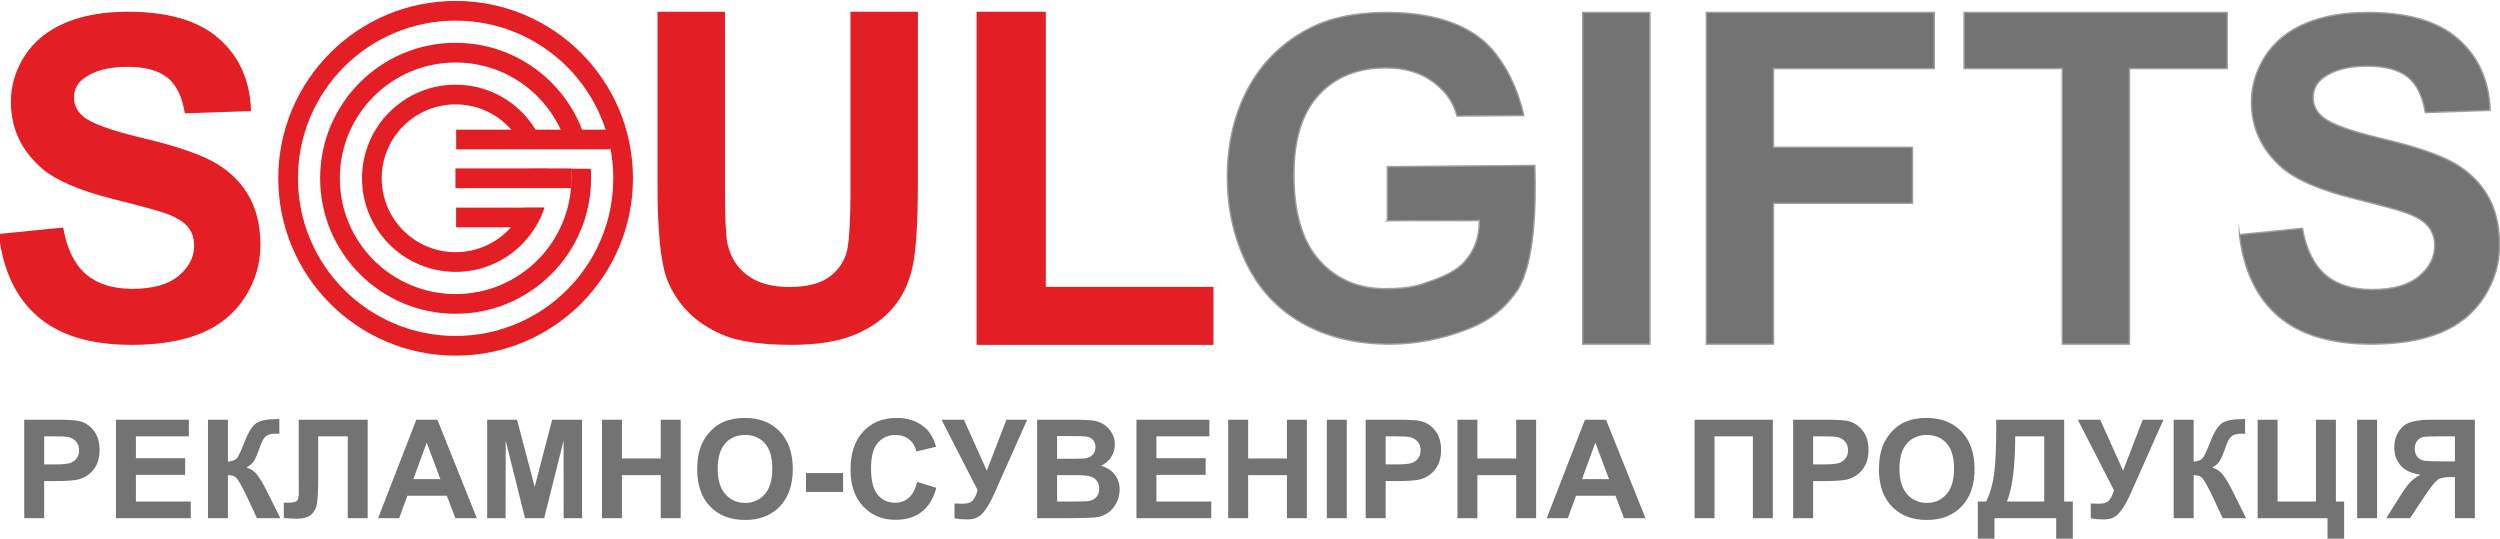 <?xml version="1.0" encoding="UTF-8"?>
<!DOCTYPE svg PUBLIC "-//W3C//DTD SVG 1.1//EN" "http://www.w3.org/Graphics/SVG/1.1/DTD/svg11.dtd">
<!-- Creator: CorelDRAW -->
<svg xmlns="http://www.w3.org/2000/svg" xml:space="preserve" width="130mm" height="28.012mm" version="1.1" style="shape-rendering:geometricPrecision; text-rendering:geometricPrecision; image-rendering:optimizeQuality; fill-rule:evenodd; clip-rule:evenodd"
viewBox="0 0 13000 2801.2"
 xmlns:xlink="http://www.w3.org/1999/xlink"
 xmlns:xodm="http://www.corel.com/coreldraw/odm/2003">
 <defs>
  <style type="text/css">
   <![CDATA[
    .str0 {stroke:#9E9E9F;stroke-width:7.62;stroke-miterlimit:22.926}
    .str1 {stroke:#E31E24;stroke-width:7.62;stroke-miterlimit:22.926}
    .fil1 {fill:#E31E24}
    .fil0 {fill:#737373}
   ]]>
  </style>
 </defs>
 <g id="Слой_x0020_1">
  <g id="_2859076875504">
   <path class="fil0 str0" d="M11644.85 1219.93l327.72 -32.53c19.77,109.61 59.27,189.79 119.35,241.31 60.03,51.53 140.99,77.09 242.84,77.09 107.7,0 189.06,-22.84 243.69,-68.55 54.63,-45.7 82.14,-99.18 82.14,-160.36 0,-39.53 -11.66,-72.83 -34.5,-100.72 -22.88,-27.51 -63.14,-51.52 -120.49,-71.68 -39.12,-13.95 -128.2,-37.97 -267.66,-72.83 -179.36,-44.93 -305.24,-99.92 -377.69,-165.4 -101.89,-91.82 -152.64,-203.78 -152.64,-335.87 0,-84.83 24.02,-164.62 71.67,-238.61 48.04,-73.98 116.97,-130.14 207.25,-168.91 90.24,-38.73 198.72,-58.08 326.55,-58.08 208.02,0 364.93,46.08 469.9,138.68 105.37,92.56 160.38,215.74 165.8,370.33l-337.03 11.61c-14.33,-86.01 -44.93,-147.59 -91.82,-185.17 -46.86,-37.58 -117.33,-56.55 -211.1,-56.55 -96.85,0 -172.78,20.16 -227.39,60.42 -35.24,25.98 -53.08,60.42 -53.08,103.83 0,39.5 16.66,73.21 49.98,101.1 42.22,36.01 144.87,73.22 307.95,111.95 163.1,38.34 283.56,78.65 361.45,119.69 78.22,41.45 139.46,97.62 183.61,169.29 44.15,71.68 66.23,160 66.23,264.97 0,95.28 -26.32,184.76 -79.41,268.05 -53.04,83.3 -127.84,145.28 -224.68,185.56 -96.86,40.68 -217.71,60.82 -362.19,60.82 -210.34,0 -371.87,-48.42 -484.63,-145.65 -112.71,-96.85 -179.7,-238.23 -201.82,-423.79z"/>
   <polygon class="fil0 str0" points="10723.86,1789.37 10723.86,356.24 10213.25,356.24 10213.25,64.79 11581.35,64.79 11581.35,356.24 11073.12,356.24 11073.12,1789.37 "/>
   <polygon class="fil0 str0" points="8872.98,1789.37 8872.98,64.79 10058.03,64.79 10058.03,356.24 9222.22,356.24 9222.22,765.73 9944.85,765.73 9944.85,1057.16 9222.22,1057.16 9222.22,1789.37 "/>
   <polygon class="fil0 str0" points="8230.23,1789.37 8230.23,64.79 8579.49,64.79 8579.49,1789.37 "/>
   <path class="fil0 str0" d="M7214.07 1147.9c157.88,-2.72 320.32,1.37 478.18,-1.35 1.92,87.73 -25.9,159.41 -79.36,217.41 -40.25,43.67 -97.4,72.6 -194.63,105.35 -70.52,27.51 -143.74,31.86 -213.88,31.86 -142.17,0 -256.85,-49.58 -344.77,-148.38 -87.52,-98.77 -131.31,-247.14 -131.31,-445.07 0,-183.24 43.38,-321.55 129.79,-414.88 86.36,-93.36 202.97,-139.87 349.39,-139.87 96.86,0 177.47,23.6 241.72,70.92 64.7,47.59 104.39,97.55 127.61,179.3l346.81 -2.28c-33.3,-153.39 -115.7,-318.82 -231.54,-405.98 -116.2,-86.78 -277.73,-130.14 -484.2,-130.14 -158.85,0 -291.32,27.5 -398.23,82.9 -139.83,72.03 -246,175.85 -318.81,310.67 -72.46,135.17 -108.84,289.37 -108.84,462.92 0,159.96 32.52,308.33 97.6,444.3 65.1,135.97 162.34,240.95 291.34,314.15 129.36,73.21 280.81,109.64 454.74,109.64 137.14,0 272.32,-25.96 405.6,-77.88 133.65,-52.3 203.13,-120.16 262.26,-206.98 86.99,-145.21 94.06,-433.38 87.54,-644.17l-767.01 6.31 0 281.25z"/>
  </g>
  <polygon class="fil1 str1" points="5082.09,1789.39 5082.09,64.79 5434.3,64.79 5434.3,1495.49 6306.32,1495.49 6306.32,1789.39 "/>
  <path class="fil1 str1" d="M3423 64.79l343.01 0 0 917.87c0,145.9 4.33,240.13 12.64,283.1 14.58,69.39 48.88,125.39 103.29,167.18 54.8,42.16 129.31,63.07 223.95,63.07 95.8,0 168.36,-19.7 217.24,-59.53 48.91,-39.83 78.06,-88.31 87.93,-146.25 9.85,-57.98 14.99,-153.79 14.99,-287.85l0 -937.59 343.03 0 0 890.68c0,203.46 -9.11,347.36 -27.59,431.34 -18.55,83.98 -52.47,154.95 -102.13,212.89 -49.3,57.97 -115.52,103.71 -198.32,138.02 -83.21,34.29 -191.25,51.65 -324.91,51.65 -161.24,0 -283.48,-18.53 -366.68,-56.01 -83.2,-37.44 -149.02,-85.93 -197.51,-145.87 -48.51,-59.94 -80.05,-122.23 -95.42,-188.08 -22.49,-96.98 -33.52,-240.48 -33.52,-430.12l0 -904.5z"/>
  <path class="fil1 str1" d="M-2.38 1219.94l327.72 -32.55c19.74,109.62 59.26,189.81 119.29,241.34 60.08,51.52 141.02,77.08 242.91,77.08 107.7,0 189.05,-22.85 243.65,-68.56 54.62,-45.71 82.14,-99.17 82.14,-160.37 0,-39.52 -11.61,-72.84 -34.51,-100.71 -22.84,-27.52 -63.14,-51.54 -120.45,-71.67 -39.12,-13.94 -128.23,-37.97 -267.69,-72.84 -179.35,-44.93 -305.24,-99.93 -377.69,-165.39 -101.86,-91.83 -152.6,-203.77 -152.6,-335.86 0,-84.84 23.98,-164.64 71.63,-238.64 48.03,-73.97 117,-130.16 207.25,-168.9 90.27,-38.71 198.74,-58.09 326.58,-58.09 208.01,0 364.89,46.09 469.87,138.69 105.38,92.58 160.39,215.75 165.8,370.32l-337.01 11.62c-14.33,-86 -44.96,-147.58 -91.8,-185.16 -46.9,-37.58 -117.38,-56.55 -211.12,-56.55 -96.87,0 -172.79,20.13 -227.38,60.42 -35.26,25.96 -53.1,60.43 -53.1,103.81 0,39.54 16.68,73.21 49.97,101.12 42.22,36.03 144.88,73.2 307.98,111.94 163.07,38.35 283.57,78.65 361.42,119.71 78.24,41.44 139.44,97.61 183.61,169.28 44.16,71.65 66.26,159.99 66.26,264.96 0,95.29 -26.36,184.77 -79.45,268.06 -53.04,83.28 -127.8,145.26 -224.67,185.55 -96.83,40.67 -217.71,60.83 -362.2,60.83 -210.33,0 -371.88,-48.45 -484.59,-145.65 -112.72,-96.86 -179.74,-238.25 -201.82,-423.79z"/>
  <path class="fil1" d="M2369.19 4.85c254.67,0 485.22,103.23 652.12,270.12 166.88,166.89 270.11,397.45 270.11,652.11 0,254.67 -103.23,485.22 -270.11,652.11 -166.9,166.89 -397.45,270.12 -652.12,270.12 -254.66,0 -485.23,-103.23 -652.11,-270.12 -166.91,-166.89 -270.14,-397.44 -270.14,-652.11 0,-254.66 103.23,-485.22 270.14,-652.11 166.88,-166.89 397.45,-270.12 652.11,-270.12zm579.69 342.54l0 0c-148.35,-148.35 -353.31,-240.12 -579.69,-240.12 -226.4,0 -431.36,91.77 -579.71,240.12 -148.35,148.35 -240.1,353.3 -240.1,579.69 0,226.4 91.75,431.35 240.1,579.69 148.35,148.36 353.31,240.11 579.71,240.11 226.38,0 431.34,-91.75 579.69,-240.11 148.35,-148.34 240.13,-353.3 240.13,-579.69 0,-226.39 -91.78,-431.34 -240.13,-579.69z"/>
  <path class="fil1" d="M2369.19 222.6c194.52,0 370.66,78.86 498.14,206.35 93.26,93.25 160.47,212.54 189.86,346.01l-105.34 0c-27.36,-105.13 -82.44,-199.09 -156.95,-273.6 -108.93,-108.94 -259.45,-176.33 -425.71,-176.33 -166.25,0 -316.77,67.39 -425.73,176.33 -108.93,108.95 -176.31,259.47 -176.31,425.72 0,166.26 67.38,316.78 176.31,425.73 108.96,108.93 259.48,176.32 425.73,176.32 166.26,0 316.78,-67.39 425.71,-176.32 108.96,-108.95 176.34,-259.47 176.34,-425.73 0,-16.73 -0.67,-33.3 -2.04,-49.69l102.73 0c1.15,16.42 1.75,32.99 1.75,49.69 0,194.53 -78.86,370.66 -206.35,498.13 -127.48,127.49 -303.62,206.35 -498.14,206.35 -194.54,0 -370.65,-78.86 -498.14,-206.35 -127.48,-127.47 -206.34,-303.6 -206.34,-498.13 0,-194.52 78.86,-370.65 206.34,-498.13 127.49,-127.49 303.6,-206.35 498.14,-206.35z"/>
  <path class="fil1" d="M2369.19 440.36c134.39,0 256.07,54.48 344.17,142.56 53.25,53.27 94.23,118.82 118.3,192.04l-109.46 0c-19.41,-44.96 -47.12,-85.49 -81.27,-119.62 -69.54,-69.54 -165.6,-112.55 -271.74,-112.55 -106.13,0 -202.22,43.01 -271.75,112.55 -69.54,69.54 -112.56,165.62 -112.56,271.74 0,106.13 43.02,202.21 112.56,271.75 69.53,69.54 165.62,112.55 271.75,112.55 106.14,0 202.2,-43.01 271.74,-112.55 34.22,-34.22 62.03,-74.87 81.44,-119.98l109.41 0c-24.06,73.37 -65.07,139.05 -118.42,192.4 -88.1,88.08 -209.78,142.55 -344.17,142.55 -134.41,0 -256.09,-54.47 -344.16,-142.55 -88.09,-88.08 -142.55,-209.77 -142.55,-344.17 0,-134.39 54.46,-256.08 142.55,-344.16 88.07,-88.08 209.75,-142.56 344.16,-142.56zm381.15 536.06l0 0 103.1 0c1.63,-16.22 2.48,-32.68 2.48,-49.34 0,-16.77 -0.85,-33.35 -2.52,-49.69l-103.09 0c2.09,16.27 3.17,32.85 3.17,49.69 0,16.72 -1.05,33.19 -3.14,49.34z"/>
  <polygon class="fil1" points="2372.1,674.31 3174.32,674.31 3174.32,776.74 2372.1,776.74 "/>
  <polygon class="fil1" points="2368.31,875.87 2971.24,875.87 2971.24,978.3 2368.31,978.3 "/>
  <polygon class="fil1" points="2371.73,1079.68 2722.13,1079.68 2722.13,1182.11 2371.73,1182.11 "/>
  <path class="fil0" d="M125.97 2694.51l0 -512.05 165.81 0c62.8,0 103.68,2.51 122.76,7.63 29.33,7.75 53.88,24.43 73.67,50.18 19.78,25.74 29.66,59 29.66,99.76 0,31.47 -5.71,57.81 -17.03,79.27 -11.43,21.45 -25.87,38.26 -43.4,50.54 -17.5,12.16 -35.39,20.26 -53.51,24.19 -24.68,4.89 -60.31,7.39 -107.04,7.39l-67.21 0 0 193.09 -103.71 0zm103.71 -425.51l0 0 0 145.88 56.36 0c40.65,0 67.72,-2.74 81.42,-8.1 13.71,-5.36 24.43,-13.71 32.17,-25.27 7.77,-11.44 11.7,-24.67 11.7,-39.93 0,-18.71 -5.49,-34.09 -16.32,-46.24 -10.99,-12.16 -24.68,-19.79 -41.49,-22.89 -12.28,-2.26 -36.95,-3.45 -74.14,-3.45l-49.7 0zm373.3 425.51l0 0 0 -512.05 379.03 0 0 86.54 -275.31 0 0 113.71 256.01 0 0 86.52 -256.01 0 0 138.74 285.33 0 0 86.54 -389.05 0zm478.44 -512.05l0 0 103.71 0 0 218.12c22.99,-2.38 38.59,-8.22 46.7,-17.87 8.1,-9.54 20.74,-36.12 37.67,-79.74 21.35,-55.43 42.93,-90 64.48,-103.46 21.46,-13.47 55.92,-20.27 103.59,-20.27 2.37,0 7.38,-0.12 15.01,-0.35l0 76.52 -14.66 -0.36c-21.22,0 -36.71,2.63 -46.49,7.87 -9.76,5.24 -17.64,13.22 -23.71,23.96 -6.09,10.72 -15.01,32.77 -26.83,66.14 -6.31,17.76 -13.1,32.55 -20.5,44.47 -7.27,11.91 -20.26,23.12 -38.85,33.61 22.99,6.43 41.96,19.67 56.97,39.45 15.01,19.78 31.46,47.67 49.35,83.79l69.73 140.17 -121.58 0 -61.38 -131.83c-0.95,-1.9 -2.99,-5.48 -5.97,-10.84 -1.19,-1.79 -5.46,-9.9 -12.75,-24.08 -13.12,-25.26 -23.96,-41 -32.31,-47.32 -8.45,-6.32 -21.21,-9.53 -38.47,-9.77l0 223.84 -103.71 0 0 -512.05zm471.89 0l0 0 358.63 0 0 512.05 -103.69 0 0 -425.51 -153.75 0 0 218.59c0,62.58 -2.16,106.32 -6.33,131 -4.15,24.78 -14.3,44.22 -30.5,58.04 -16.21,13.83 -41.49,20.74 -75.94,20.74 -12.16,0 -34.08,-1.19 -66.02,-3.45l0 -80.22 23.12 0.35c21.58,0 36.23,-2.85 43.61,-8.7 7.51,-5.83 11.23,-20.14 11.23,-42.91l-0.36 -87.95 0 -292.03zm926.21 512.05l0 0 -111.65 0 -44.22 -116.56 -205.37 0 -42.57 116.56 -109.65 0 198.81 -512.05 109.53 0 205.12 512.05zm-189.49 -203.1l0 0 -71.17 -189.51 -69.12 189.51 140.29 0zm243.25 203.1l0 0 0 -512.05 155.3 0 91.79 349.24 90.71 -349.24 155.67 0 0 512.05 -95.84 0 -0.37 -403.11 -100.94 403.11 -99.66 0 -100.46 -403.11 -0.36 403.11 -95.84 0zm597.14 0l0 0 0 -512.05 103.71 0 0 201.68 201.68 0 0 -201.68 103.69 0 0 512.05 -103.69 0 0 -223.84 -201.68 0 0 223.84 -103.71 0zm495 -252.93l0 0c0,-52.2 7.88,-96.07 23.51,-131.58 11.55,-26.11 27.52,-49.58 47.67,-70.33 20.13,-20.73 42.19,-36.11 66.14,-46.24 31.95,-13.47 68.78,-20.26 110.5,-20.26 75.56,0 135.88,23.47 181.3,70.32 45.27,46.96 67.92,112.16 67.92,195.72 0,82.83 -22.53,147.67 -67.47,194.4 -44.93,46.84 -105.12,70.19 -180.33,70.19 -76.16,0 -136.83,-23.23 -181.76,-69.84 -44.94,-46.48 -67.48,-110.61 -67.48,-192.38zm106.56 -3.45l0 0c0,58.05 13.48,102.03 40.29,132.06 26.83,29.92 60.93,44.94 102.15,44.94 41.36,0 75.21,-14.9 101.78,-44.58 26.47,-29.8 39.71,-74.37 39.71,-133.85 0,-58.76 -12.88,-102.63 -38.75,-131.47 -25.73,-28.97 -59.95,-43.39 -102.74,-43.39 -42.66,0 -77.12,14.67 -103.21,43.87 -26.11,29.32 -39.23,73.42 -39.23,132.42zm459.01 119.79l0 0 0 -97.98 193.1 0 0 97.98 -193.1 0zm577.85 -52.21l0 0 100.11 30.76c-15.37,56.37 -40.98,98.21 -76.75,125.62 -35.76,27.3 -81.06,41 -135.98,41 -68.08,0 -123.97,-23.24 -167.82,-69.72 -43.77,-46.49 -65.68,-110.02 -65.68,-190.71 0,-85.22 22.03,-151.5 66.01,-198.69 44,-47.21 101.93,-70.8 173.67,-70.8 62.7,0 113.59,18.59 152.7,55.66 23.35,21.93 40.76,53.4 52.43,94.52l-102.26 24.31c-6.09,-26.46 -18.73,-47.44 -37.91,-62.81 -19.3,-15.38 -42.68,-23.01 -70.08,-23.01 -38.01,0 -68.9,13.59 -92.49,40.88 -23.72,27.18 -35.51,71.28 -35.51,132.31 0,64.6 11.67,110.73 34.91,138.15 23.35,27.53 53.64,41.23 90.95,41.23 27.52,0 51.24,-8.69 71.02,-26.22 19.8,-17.52 34.09,-44.93 42.68,-82.48zm126.94 -323.25l0 0 116.46 0 119.2 265.08 102 -265.08 107.88 0 -173.17 389.17c-18.85,42.19 -38.03,74.25 -57.57,96.3 -19.56,22.05 -44.7,33.02 -75.71,33.02 -30.49,0 -54.35,-2.03 -71.52,-5.97l0 -76.99c14.68,0.95 27.91,1.43 39.71,1.43 23.83,0 41,-4.41 51.36,-13.11 10.26,-8.82 20.27,-27.77 29.68,-56.74l-188.32 -367.11zm497.4 0l0 0 204.77 0c40.64,0 70.79,1.67 90.72,5.01 20.02,3.46 37.76,10.48 53.49,21.1 15.75,10.72 28.85,24.9 39.34,42.67 10.49,17.76 15.74,37.78 15.74,59.83 0,23.84 -6.45,45.89 -19.31,65.79 -12.88,20.03 -30.41,34.93 -52.43,44.94 31.1,9.18 54.92,24.67 71.74,46.61 16.69,21.92 25.03,47.67 25.03,77.35 0,23.36 -5.38,46.01 -16.21,68.06 -10.86,22.05 -25.64,39.68 -44.46,52.92 -18.72,13.11 -41.84,21.22 -69.36,24.31 -17.17,1.8 -58.77,2.99 -124.69,3.46l-174.37 0 0 -512.05zm103.69 85.1l0 0 0 118.01 67.7 0c40.17,0 65.2,-0.6 74.99,-1.79 17.62,-2.03 31.57,-8.11 41.7,-18.24 10.14,-10.13 15.15,-23.36 15.15,-39.81 0,-15.85 -4.42,-28.6 -13.12,-38.5 -8.7,-9.89 -21.7,-15.85 -38.86,-17.88 -10.25,-1.19 -39.69,-1.79 -88.2,-1.79l-59.36 0zm0 203.11l0 0 0 137.3 95.84 0c37.18,0 60.9,-1.06 70.92,-3.09 15.37,-2.86 27.89,-9.66 37.53,-20.5 9.66,-10.97 14.55,-25.39 14.55,-43.63 0,-15.49 -3.7,-28.48 -11.22,-39.21 -7.39,-10.73 -18.23,-18.6 -32.27,-23.49 -14.08,-4.87 -44.72,-7.38 -91.79,-7.38l-83.56 0zm412.75 223.84l0 0 0 -512.05 379.04 0 0 86.54 -275.34 0 0 113.71 256.04 0 0 86.52 -256.04 0 0 138.74 285.37 0 0 86.54 -389.07 0zm477 0l0 0 0 -512.05 103.72 0 0 201.68 201.63 0 0 -201.68 103.71 0 0 512.05 -103.71 0 0 -223.84 -201.63 0 0 223.84 -103.72 0zm512.86 0l0 0 0 -512.05 103.7 0 0 512.05 -103.7 0zm202.27 0l0 0 0 -512.05 165.82 0c62.79,0 103.67,2.51 122.75,7.63 29.31,7.75 53.88,24.43 73.68,50.18 19.77,25.74 29.65,59 29.65,99.76 0,31.47 -5.7,57.81 -17.02,79.27 -11.46,21.45 -25.88,38.26 -43.41,50.54 -17.52,12.16 -35.38,20.26 -53.51,24.19 -24.68,4.89 -60.31,7.39 -107.04,7.39l-67.21 0 0 193.09 -103.71 0zm103.71 -425.51l0 0 0 145.88 56.37 0c40.64,0 67.71,-2.74 81.4,-8.1 13.72,-5.36 24.43,-13.71 32.18,-25.27 7.77,-11.44 11.7,-24.67 11.7,-39.93 0,-18.71 -5.48,-34.09 -16.34,-46.24 -10.97,-12.16 -24.68,-19.79 -41.46,-22.89 -12.29,-2.26 -36.98,-3.45 -74.14,-3.45l-49.71 0zm373.3 425.51l0 0 0 -512.05 103.69 0 0 201.68 201.68 0 0 -201.68 103.71 0 0 512.05 -103.71 0 0 -223.84 -201.68 0 0 223.84 -103.69 0zm977.74 0l0 0 -111.7 0 -44.21 -116.56 -205.37 0 -42.56 116.56 -109.66 0 198.84 -512.05 109.52 0 205.14 512.05zm-189.53 -203.1l0 0 -71.16 -189.51 -69.13 189.51 140.29 0zm444.84 -308.95l0 0 406.91 0 0 512.05 -103.7 0 0 -425.51 -199.53 0 0 425.51 -103.68 0 0 -512.05zm512.63 512.05l0 0 0 -512.05 165.81 0c62.8,0 103.68,2.51 122.77,7.63 29.31,7.75 53.88,24.43 73.66,50.18 19.78,25.74 29.66,59 29.66,99.76 0,31.47 -5.71,57.81 -17.02,79.27 -11.45,21.45 -25.88,38.26 -43.41,50.54 -17.51,12.16 -35.39,20.26 -53.51,24.19 -24.68,4.89 -60.31,7.39 -107.04,7.39l-67.21 0 0 193.09 -103.71 0zm103.71 -425.51l0 0 0 145.88 56.36 0c40.65,0 67.73,-2.74 81.41,-8.1 13.72,-5.36 24.44,-13.71 32.18,-25.27 7.78,-11.44 11.71,-24.67 11.71,-39.93 0,-18.71 -5.5,-34.09 -16.33,-46.24 -10.99,-12.16 -24.69,-19.79 -41.48,-22.89 -12.28,-2.26 -36.97,-3.45 -74.15,-3.45l-49.7 0zm342.43 172.58l0 0c0,-52.2 7.88,-96.07 23.5,-131.58 11.55,-26.11 27.52,-49.58 47.66,-70.33 20.14,-20.73 42.21,-36.11 66.16,-46.24 31.94,-13.47 68.77,-20.26 110.49,-20.26 75.56,0 135.89,23.47 181.29,70.32 45.28,46.96 67.94,112.16 67.94,195.72 0,82.83 -22.51,147.67 -67.46,194.4 -44.95,46.84 -105.14,70.19 -180.34,70.19 -76.17,0 -136.84,-23.23 -181.77,-69.84 -44.93,-46.48 -67.47,-110.61 -67.47,-192.38zm106.56 -3.45l0 0c0,58.05 13.47,102.03 40.28,132.06 26.83,29.92 60.93,44.94 102.16,44.94 41.35,0 75.2,-14.9 101.8,-44.58 26.44,-29.8 39.68,-74.37 39.68,-133.85 0,-58.76 -12.88,-102.63 -38.75,-131.47 -25.72,-28.97 -59.95,-43.39 -102.73,-43.39 -42.67,0 -77.12,14.67 -103.21,43.87 -26.13,29.32 -39.23,73.42 -39.23,132.42zm503.24 -255.67l0 0 353.27 0 0 425.51 45.05 0 0 198.1 -86.54 0 0 -111.56 -321.07 0 0 111.56 -86.54 0 0 -198.1 43.61 0c21.22,-43.73 35.29,-94.52 42.08,-152.2 6.79,-57.81 10.14,-130.87 10.14,-219.19l0 -54.12zm98.68 86.54l0 0c0,154.94 -14.29,267.94 -42.9,338.97l193.79 0 0 -338.97 -150.89 0zm325.4 -86.54l0 0 116.44 0 119.19 265.08 102.02 -265.08 107.88 0 -173.19 389.17c-18.82,42.19 -38,74.25 -57.57,96.3 -19.54,22.05 -44.69,33.02 -75.68,33.02 -30.52,0 -54.36,-2.03 -71.52,-5.97l0 -76.99c14.68,0.95 27.9,1.43 39.71,1.43 23.83,0 40.99,-4.41 51.35,-13.11 10.28,-8.82 20.27,-27.77 29.69,-56.74l-188.32 -367.11zm498.81 0l0 0 103.71 0 0 218.12c22.99,-2.38 38.6,-8.22 46.71,-17.87 8.1,-9.54 20.74,-36.12 37.67,-79.74 21.34,-55.43 42.93,-90 64.48,-103.46 21.45,-13.47 55.92,-20.27 103.58,-20.27 2.39,0 7.39,-0.12 15.01,-0.35l0 76.52 -14.65 -0.36c-21.23,0 -36.71,2.63 -46.5,7.87 -9.75,5.24 -17.63,13.22 -23.71,23.96 -6.06,10.72 -15.01,32.77 -26.8,66.14 -6.34,17.76 -13.12,32.55 -20.5,44.47 -7.29,11.91 -20.26,23.12 -38.88,33.61 23,6.43 41.96,19.67 56.97,39.45 15.03,19.78 31.48,47.67 49.35,83.79l69.73 140.17 -121.57 0 -61.38 -131.83c-0.96,-1.9 -2.97,-5.48 -5.97,-10.84 -1.17,-1.79 -5.46,-9.9 -12.74,-24.08 -13.12,-25.26 -23.97,-41 -32.32,-47.32 -8.44,-6.32 -21.22,-9.53 -38.48,-9.77l0 223.84 -103.71 0 0 -512.05zm436.48 0l0 0 103.7 0 0 425.51 199.52 0 0 -425.51 103.7 0 0 425.51 42.92 0 0 198.1 -86.53 0 0 -111.56 -363.31 0 0 -512.05zm517.41 512.05l0 0 0 -512.05 103.71 0 0 512.05 -103.71 0zm508.36 0l0 0 0 -213.83 -20.98 0c-32.78,0 -55.76,4.88 -69.25,14.66 -13.47,9.66 -36.34,38.86 -68.88,87.37l-74.14 111.8 -123.61 0 62.47 -99.88c24.55,-39.7 44.21,-67.47 58.74,-83.31 14.67,-15.98 33.02,-30.28 54.95,-42.8 -47.54,-7.5 -81.88,-24.07 -102.98,-49.82 -21.1,-25.74 -31.7,-56.49 -31.7,-92.37 0,-31.23 7.86,-58.89 23.6,-82.96 15.73,-24.08 36.47,-40.29 62.22,-48.51 25.76,-8.23 64.24,-12.4 115.5,-12.4l217.76 0 0 512.05 -103.7 0zm0 -425.51l0 0 -80.68 0c-41,0 -67.96,0.95 -80.83,2.74 -12.86,1.9 -24.07,8.22 -33.36,18.95 -9.3,10.72 -13.95,24.67 -13.95,41.95 0,18 4.53,32.31 13.48,42.91 8.92,10.62 20.38,17.17 34.19,19.79 13.83,2.5 42.08,3.82 84.63,3.82l76.52 0 0 -130.16z"/>
 </g>
</svg>
